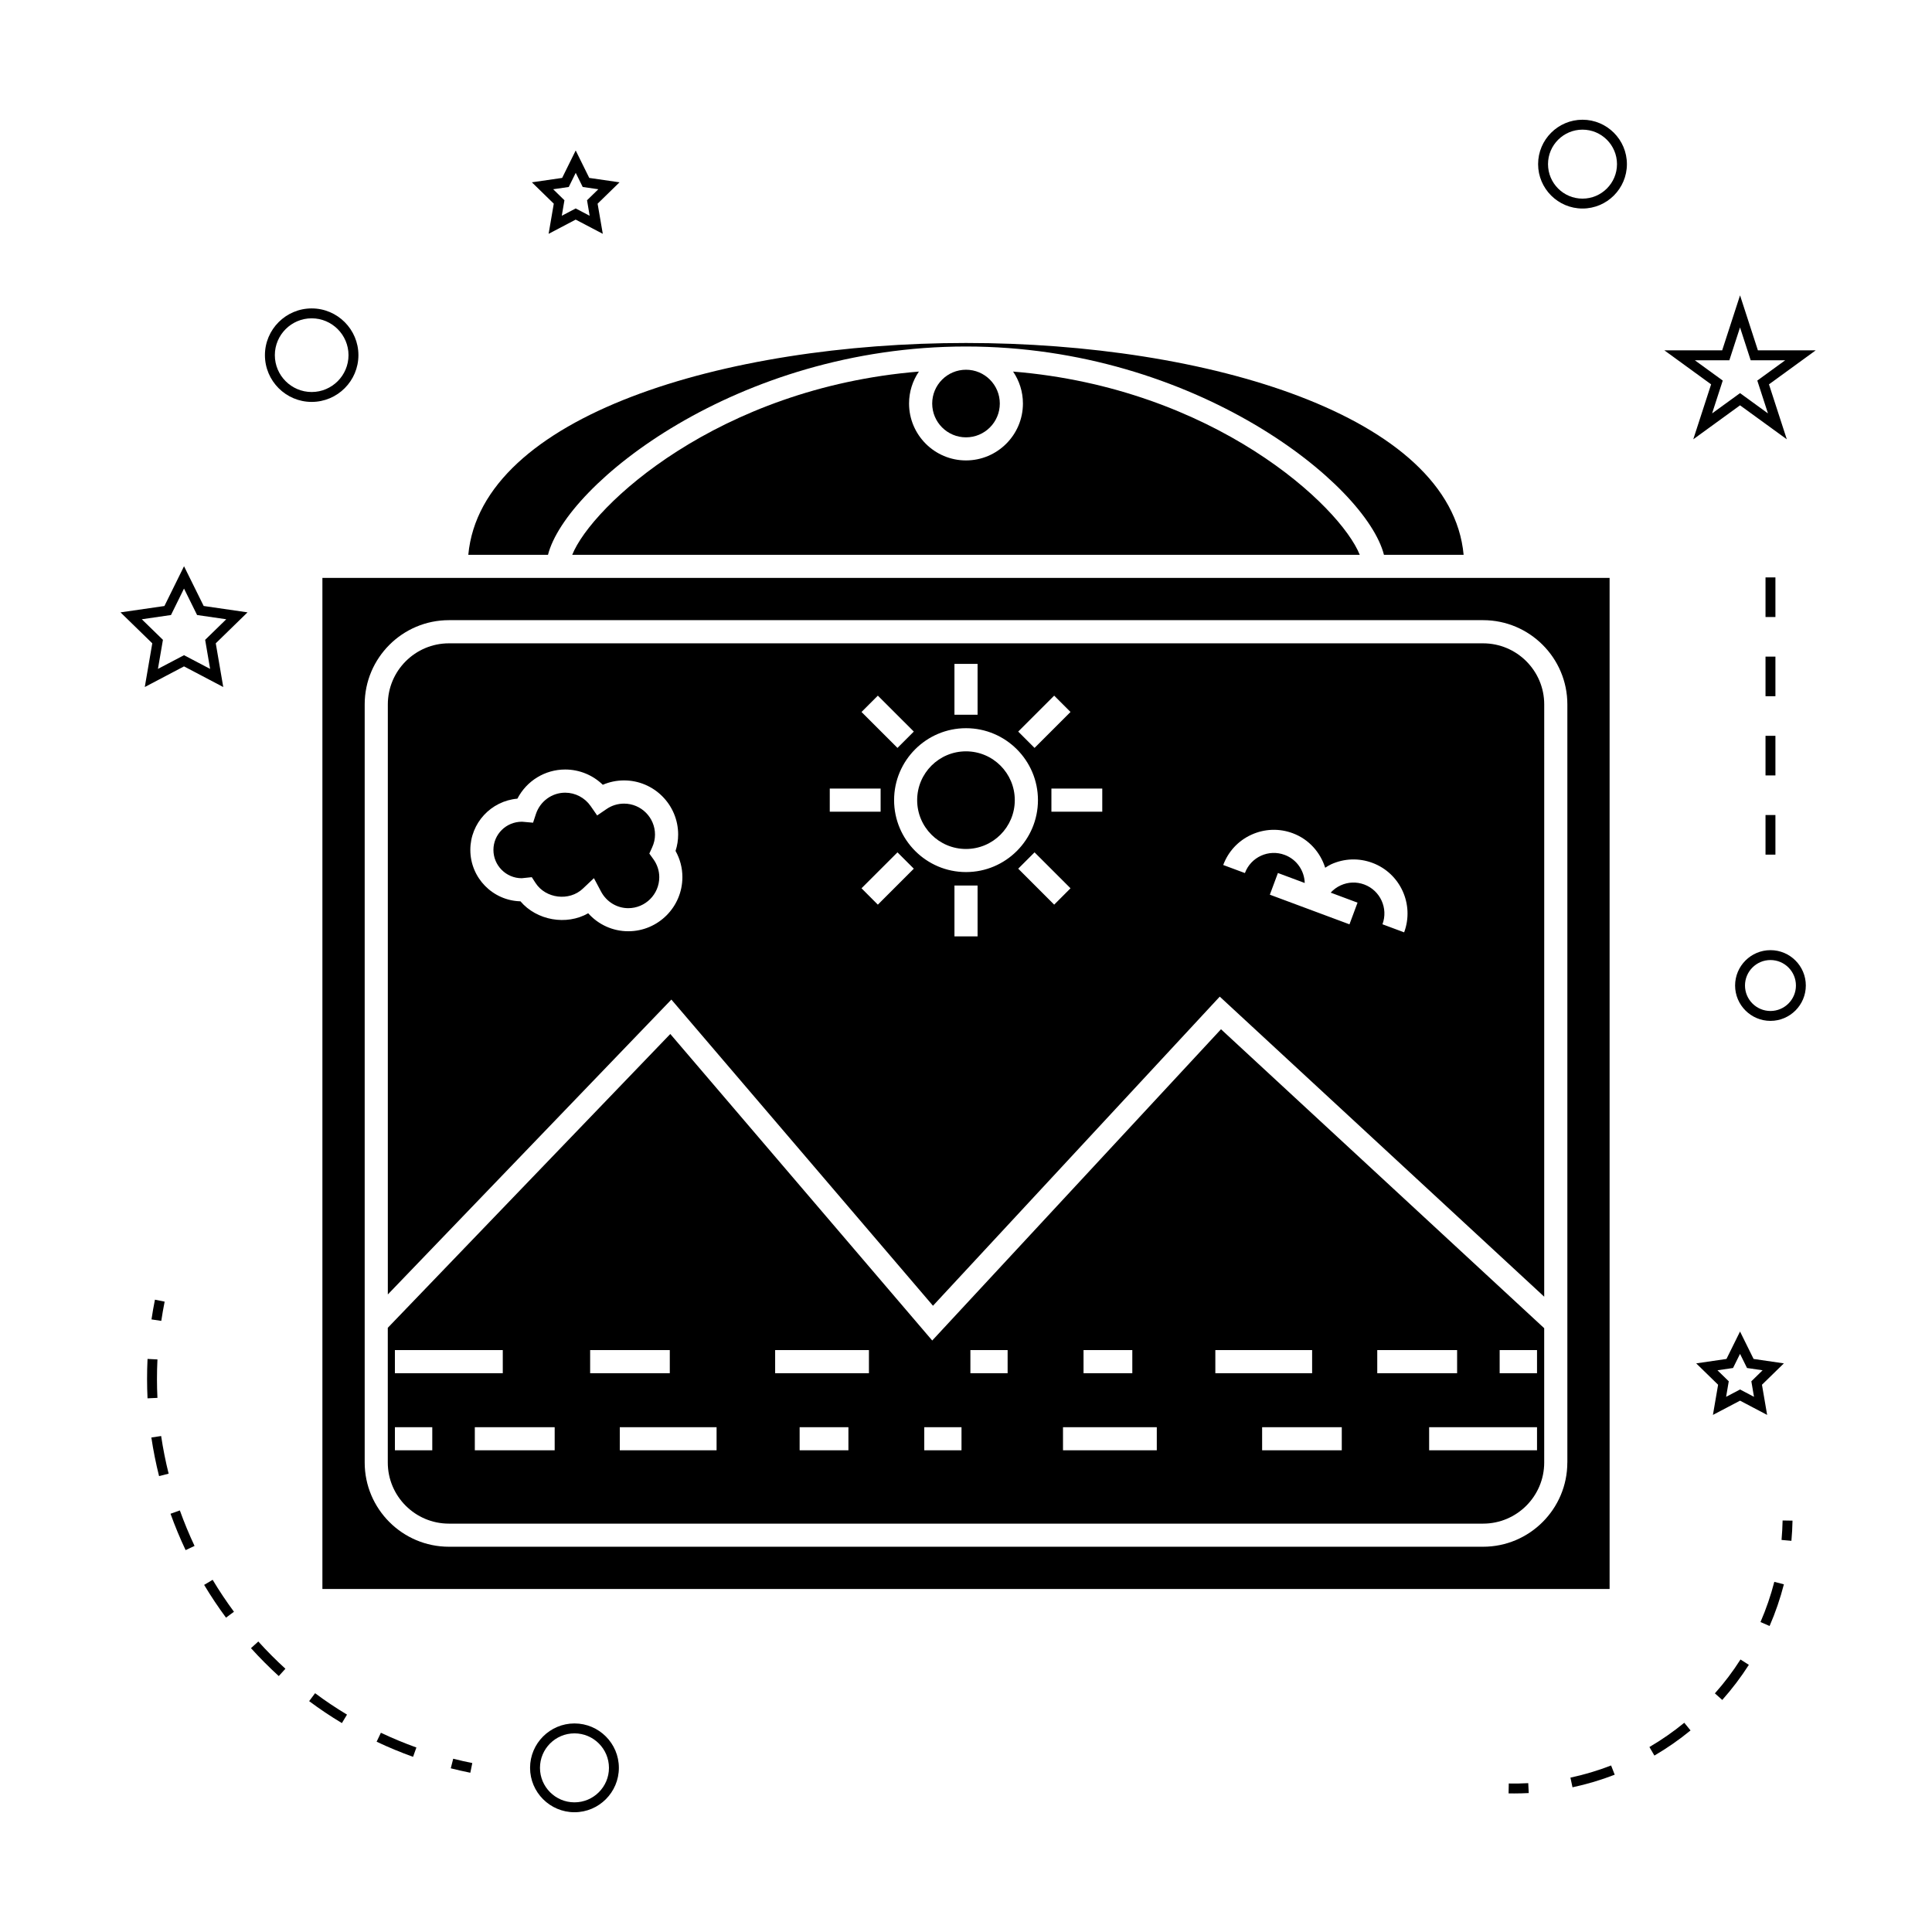 <?xml version="1.0" encoding="UTF-8"?>
<!-- Uploaded to: SVG Repo, www.svgrepo.com, Generator: SVG Repo Mixer Tools -->
<svg fill="#000000" width="800px" height="800px" version="1.1" viewBox="144 144 512 512" xmlns="http://www.w3.org/2000/svg">
 <g>
  <path d="m412.93 356.05c0 7.144-5.789 12.938-12.934 12.938s-12.938-5.793-12.938-12.938 5.793-12.938 12.938-12.938 12.934 5.793 12.934 12.938"/>
  <path d="m408.96 250.94c0 4.949-4.012 8.961-8.957 8.961-4.949 0-8.961-4.012-8.961-8.961 0-4.945 4.012-8.957 8.961-8.957 4.945 0 8.957 4.012 8.957 8.957"/>
  <path d="m295.65 291.03h208.7c-5.199-12.957-38.605-44.211-91.871-48.559 1.645 2.418 2.609 5.332 2.609 8.465 0 8.316-6.769 15.082-15.09 15.082-8.316 0-15.09-6.766-15.09-15.082 0-3.137 0.965-6.047 2.609-8.465-53.262 4.356-86.672 35.609-91.871 48.559z"/>
  <path d="m537.04 314.49h-274.07c-8.926 0-16.191 7.262-16.191 16.191v156.36l75.141-78.145 69.332 81.141 75.996-81.922 85.984 79.523 0.004-156.96c0-8.926-7.266-16.188-16.191-16.188zm-113.67 13.863 4.328 4.328-9.531 9.523-4.328-4.328zm-26.43-8.418h6.129v13.48h-6.129zm-20.301 8.418 9.531 9.523-4.328 4.328-9.531-9.523zm-66.141 62.438c-4.106 0-7.941-1.762-10.617-4.766-5.777 3.305-13.648 1.898-17.957-3.168-7.352-0.184-13.281-6.223-13.281-13.625 0-7.121 5.5-12.984 12.473-13.578 2.434-4.703 7.277-7.727 12.668-7.727 3.754 0 7.32 1.477 9.965 4.047 1.77-0.762 3.672-1.156 5.633-1.156 7.91 0 14.336 6.434 14.336 14.336 0 1.469-0.23 2.934-0.691 4.352 1.191 2.125 1.816 4.492 1.816 6.926 0.004 7.93-6.434 14.359-14.344 14.359zm53.398-37.812h13.477v6.129h-13.477zm12.742 30.762-4.328-4.336 9.531-9.523 4.328 4.328zm26.43 8.41h-6.129v-13.477h6.129zm-3.062-17.043c-10.512 0-19.062-8.555-19.062-19.066 0-10.512 8.551-19.062 19.062-19.062s19.062 8.551 19.062 19.062c-0.004 10.516-8.551 19.066-19.062 19.066zm23.363 8.633-9.531-9.531 4.328-4.328 9.531 9.523zm12.742-24.633h-13.477v-6.129h13.477zm80 31.973-5.746-2.137c1.578-4.234-0.582-8.957-4.816-10.539-2.051-0.762-4.277-0.684-6.262 0.227-1.02 0.469-1.91 1.125-2.644 1.926l7.117 2.656-2.137 5.742-21.102-7.856 2.141-5.746 7.106 2.648c-0.094-3.234-2.098-6.25-5.316-7.445-4.242-1.59-8.965 0.57-10.539 4.812l-5.746-2.137c1.34-3.59 3.988-6.438 7.469-8.023 3.481-1.586 7.367-1.73 10.953-0.395 4.297 1.602 7.32 5.082 8.602 9.148 0.508-0.316 0.992-0.645 1.543-0.898 3.481-1.594 7.375-1.73 10.957-0.398 7.402 2.746 11.172 11.012 8.422 18.414z"/>
  <path d="m268.11 291.03h21.113c4.769-18.684 50.035-55.203 110.77-55.203 60.742 0 106 36.52 110.77 55.203h21.113c-3.394-36.867-68.008-56.137-131.88-56.137-63.875 0-128.49 19.27-131.89 56.137z"/>
  <path d="m316.08 370.21 0.738-1.625c0.516-1.117 0.766-2.266 0.766-3.41 0-4.523-3.68-8.207-8.207-8.207-1.652 0-3.258 0.492-4.617 1.422l-2.508 1.711-1.73-2.492c-1.547-2.215-4.066-3.539-6.742-3.539-3.519 0-6.641 2.277-7.758 5.656l-0.754 2.297-2.902-0.258h-0.035c-4.227 0-7.566 3.352-7.566 7.473 0 4.137 3.363 7.5 7.5 7.5l2.664-0.277 1.012 1.562c2.676 4.113 8.922 4.894 12.527 1.469l2.93-2.769 1.891 3.559c1.438 2.707 4.203 4.394 7.211 4.394 4.527 0 8.215-3.688 8.215-8.215 0-1.707-0.547-3.371-1.586-4.801z"/>
  <path d="m570.56 297.15h-341.12v267.95h341.12zm-11.203 234.43c0 12.305-10.012 22.32-22.32 22.32h-274.07c-12.305 0-22.32-10.012-22.32-22.32v-200.91c0-12.312 10.012-22.32 22.32-22.32h274.08c12.305 0 22.32 10.008 22.32 22.32v200.91z"/>
  <path d="m391.05 499.25-69.414-81.234-74.867 77.863v35.707c0 8.926 7.262 16.191 16.191 16.191h274.08c8.926 0 16.191-7.262 16.191-16.191l-0.004-35.602-85.648-79.223zm40.098 2.539h12.926v6.129h-12.926zm-172.59 26.555h-9.902v-6.125h9.902zm-9.906-20.426v-6.129h28.59v6.129zm42.344 20.426h-21.164v-6.125h21.164zm9.398-26.555h21.109v6.129h-21.109zm33.504 26.555h-25.645v-6.125h25.648v6.125zm34.941 0h-12.926v-6.125h12.926zm5.438-20.426h-24.855v-6.129h24.855zm24.531 20.426h-9.867v-6.125h9.867zm12.223-20.426h-9.867v-6.129h9.867zm39.535 20.426h-24.859v-6.125h24.855v6.125zm100.76 0h-28.59v-6.125h28.59zm-9.902-26.555h9.902v6.129h-9.902zm-32.438 0h21.164v6.129h-21.164zm-9.402 26.555h-21.109v-6.125h21.109zm-7.859-20.426h-25.648v-6.129h25.648z"/>
  <path d="m296.24 600.73c-6.488 0-11.766 5.281-11.766 11.766 0 6.488 5.281 11.766 11.766 11.766 6.488 0 11.766-5.281 11.766-11.766 0.004-6.484-5.277-11.766-11.766-11.766zm0 20.91c-5.043 0-9.141-4.098-9.141-9.141 0-5.043 4.098-9.141 9.141-9.141s9.141 4.098 9.141 9.141c0.004 5.039-4.102 9.141-9.141 9.141z"/>
  <path d="m192.77 294.06-5.195 10.539-11.641 1.684 8.422 8.203-1.988 11.582 10.395-5.469 10.402 5.469-1.984-11.586 8.414-8.203-11.617-1.688zm5.598 19.504 1.316 7.703-6.918-3.633-6.91 3.633 1.324-7.703-5.602-5.453 7.734-1.125 3.453-7.012 3.465 7.012 7.731 1.125z"/>
  <path d="m300.16 191.15-3.594-7.273-3.59 7.273-8.023 1.164 5.805 5.664-1.371 7.992 7.176-3.773 7.184 3.769-1.375-7.988 5.809-5.664zm0.105 10.031-3.699-1.941-3.688 1.938 0.703-4.109-2.984-2.918 4.129-0.598 1.848-3.746 1.852 3.746 4.137 0.598-2.992 2.918z"/>
  <path d="m605.13 515.19 7.18 3.777-1.371-7.996 5.805-5.664-8.023-1.172-3.594-7.269-3.594 7.269-8.023 1.172 5.805 5.664-1.371 7.996zm-5.984-8.051 4.129-0.605 1.852-3.742 1.852 3.742 4.129 0.605-2.984 2.918 0.703 4.113-3.695-1.941-3.695 1.941 0.703-4.113z"/>
  <path d="m605.13 222.27-4.734 14.574h-15.32l12.387 9.012-4.727 14.562 12.395-9.004 12.391 9.004-4.727-14.562 12.387-9.012h-15.32zm4.574 22.582 2.824 8.703-7.398-5.375-7.406 5.375 2.824-8.703-7.406-5.379h9.156l2.828-8.703 2.824 8.703h9.156z"/>
  <path d="m563.38 175.73c-6.488 0-11.766 5.281-11.766 11.766 0 6.488 5.281 11.766 11.766 11.766 6.488 0 11.766-5.281 11.766-11.766s-5.281-11.766-11.766-11.766zm0 20.91c-5.043 0-9.141-4.098-9.141-9.141 0-5.043 4.098-9.141 9.141-9.141s9.141 4.098 9.141 9.141c0 5.039-4.098 9.141-9.141 9.141z"/>
  <path d="m613.19 395.8c-5.168 0-9.371 4.203-9.371 9.371s4.203 9.371 9.371 9.371 9.371-4.203 9.371-9.371c0.004-5.168-4.199-9.371-9.371-9.371zm0 16.121c-3.723 0-6.75-3.027-6.75-6.75s3.027-6.75 6.75-6.75 6.75 3.027 6.75 6.75-3.027 6.75-6.75 6.75z"/>
  <path d="m214.21 238.12c0 6.832 5.559 12.391 12.387 12.391s12.387-5.562 12.387-12.391c0-6.828-5.559-12.387-12.387-12.387-6.828 0.004-12.387 5.559-12.387 12.387zm12.387-9.762c5.379 0 9.762 4.383 9.762 9.762 0 5.383-4.383 9.766-9.762 9.766s-9.762-4.383-9.762-9.766c0-5.379 4.383-9.762 9.762-9.762z"/>
  <path d="m263.46 612.62c1.707 0.43 3.434 0.82 5.18 1.176l0.523-2.57c-1.707-0.34-3.391-0.723-5.059-1.145z"/>
  <path d="m243.81 605.57c3.148 1.492 6.391 2.84 9.656 4.008l0.883-2.473c-3.176-1.141-6.344-2.457-9.41-3.906z"/>
  <path d="m210.51 580.78c2.32 2.566 4.797 5.055 7.367 7.394l1.762-1.938c-2.508-2.289-4.922-4.711-7.184-7.223z"/>
  <path d="m189.19 545.16c1.176 3.269 2.516 6.512 4 9.641l2.367-1.117c-1.438-3.055-2.75-6.219-3.894-9.406z"/>
  <path d="m184.11 524.95c0.516 3.441 1.203 6.891 2.043 10.227l2.539-0.637c-0.82-3.258-1.484-6.617-1.988-9.98z"/>
  <path d="m198.1 564.01c1.773 2.965 3.723 5.887 5.793 8.684l2.109-1.559c-2.019-2.734-3.922-5.578-5.648-8.469z"/>
  <path d="m225.93 594.82c2.766 2.066 5.684 4.023 8.676 5.816l1.355-2.246c-2.918-1.754-5.766-3.656-8.461-5.672z"/>
  <path d="m185.6 509.43c0-1.723 0.043-3.449 0.125-5.168l-2.625-0.133c-0.09 1.773-0.125 3.543-0.125 5.305 0 1.715 0.043 3.426 0.121 5.137l2.625-0.121c-0.086-1.676-0.121-3.344-0.121-5.019z"/>
  <path d="m187.63 488.95-2.57-0.523c-0.352 1.746-0.656 3.488-0.914 5.231l2.594 0.387c0.254-1.695 0.551-3.398 0.891-5.094z"/>
  <path d="m616.13 552.1 2.613 0.234c0.156-1.762 0.262-3.547 0.293-5.348l-2.625-0.043c-0.035 1.734-0.137 3.457-0.281 5.156z"/>
  <path d="m581.11 606.98 1.324 2.266c3.363-1.969 6.586-4.207 9.578-6.664l-1.66-2.031c-2.894 2.375-6.008 4.535-9.242 6.43z"/>
  <path d="m610.55 573.86 2.41 1.043c1.555-3.574 2.824-7.289 3.789-11.043l-2.539-0.656c-0.934 3.629-2.168 7.211-3.66 10.656z"/>
  <path d="m598.46 592.76 1.957 1.742c2.586-2.906 4.961-6.035 7.047-9.301l-2.215-1.418c-2 3.156-4.289 6.176-6.789 8.977z"/>
  <path d="m560.18 615.09 0.547 2.562c3.801-0.805 7.562-1.93 11.188-3.336l-0.957-2.449c-3.488 1.359-7.113 2.441-10.777 3.223z"/>
  <path d="m543.84 616.64-0.051 2.625c0.492 0.012 0.988 0.016 1.477 0.016 1.297 0 2.582-0.035 3.867-0.102l-0.133-2.625c-1.707 0.09-3.418 0.133-5.16 0.086z"/>
  <path d="m611.88 359.99h2.625v10.496h-2.625z"/>
  <path d="m611.88 339h2.625v10.496h-2.625z"/>
  <path d="m611.88 318.01h2.625v10.496h-2.625z"/>
  <path d="m611.88 297.02h2.625v10.496h-2.625z"/>
 </g>
</svg>